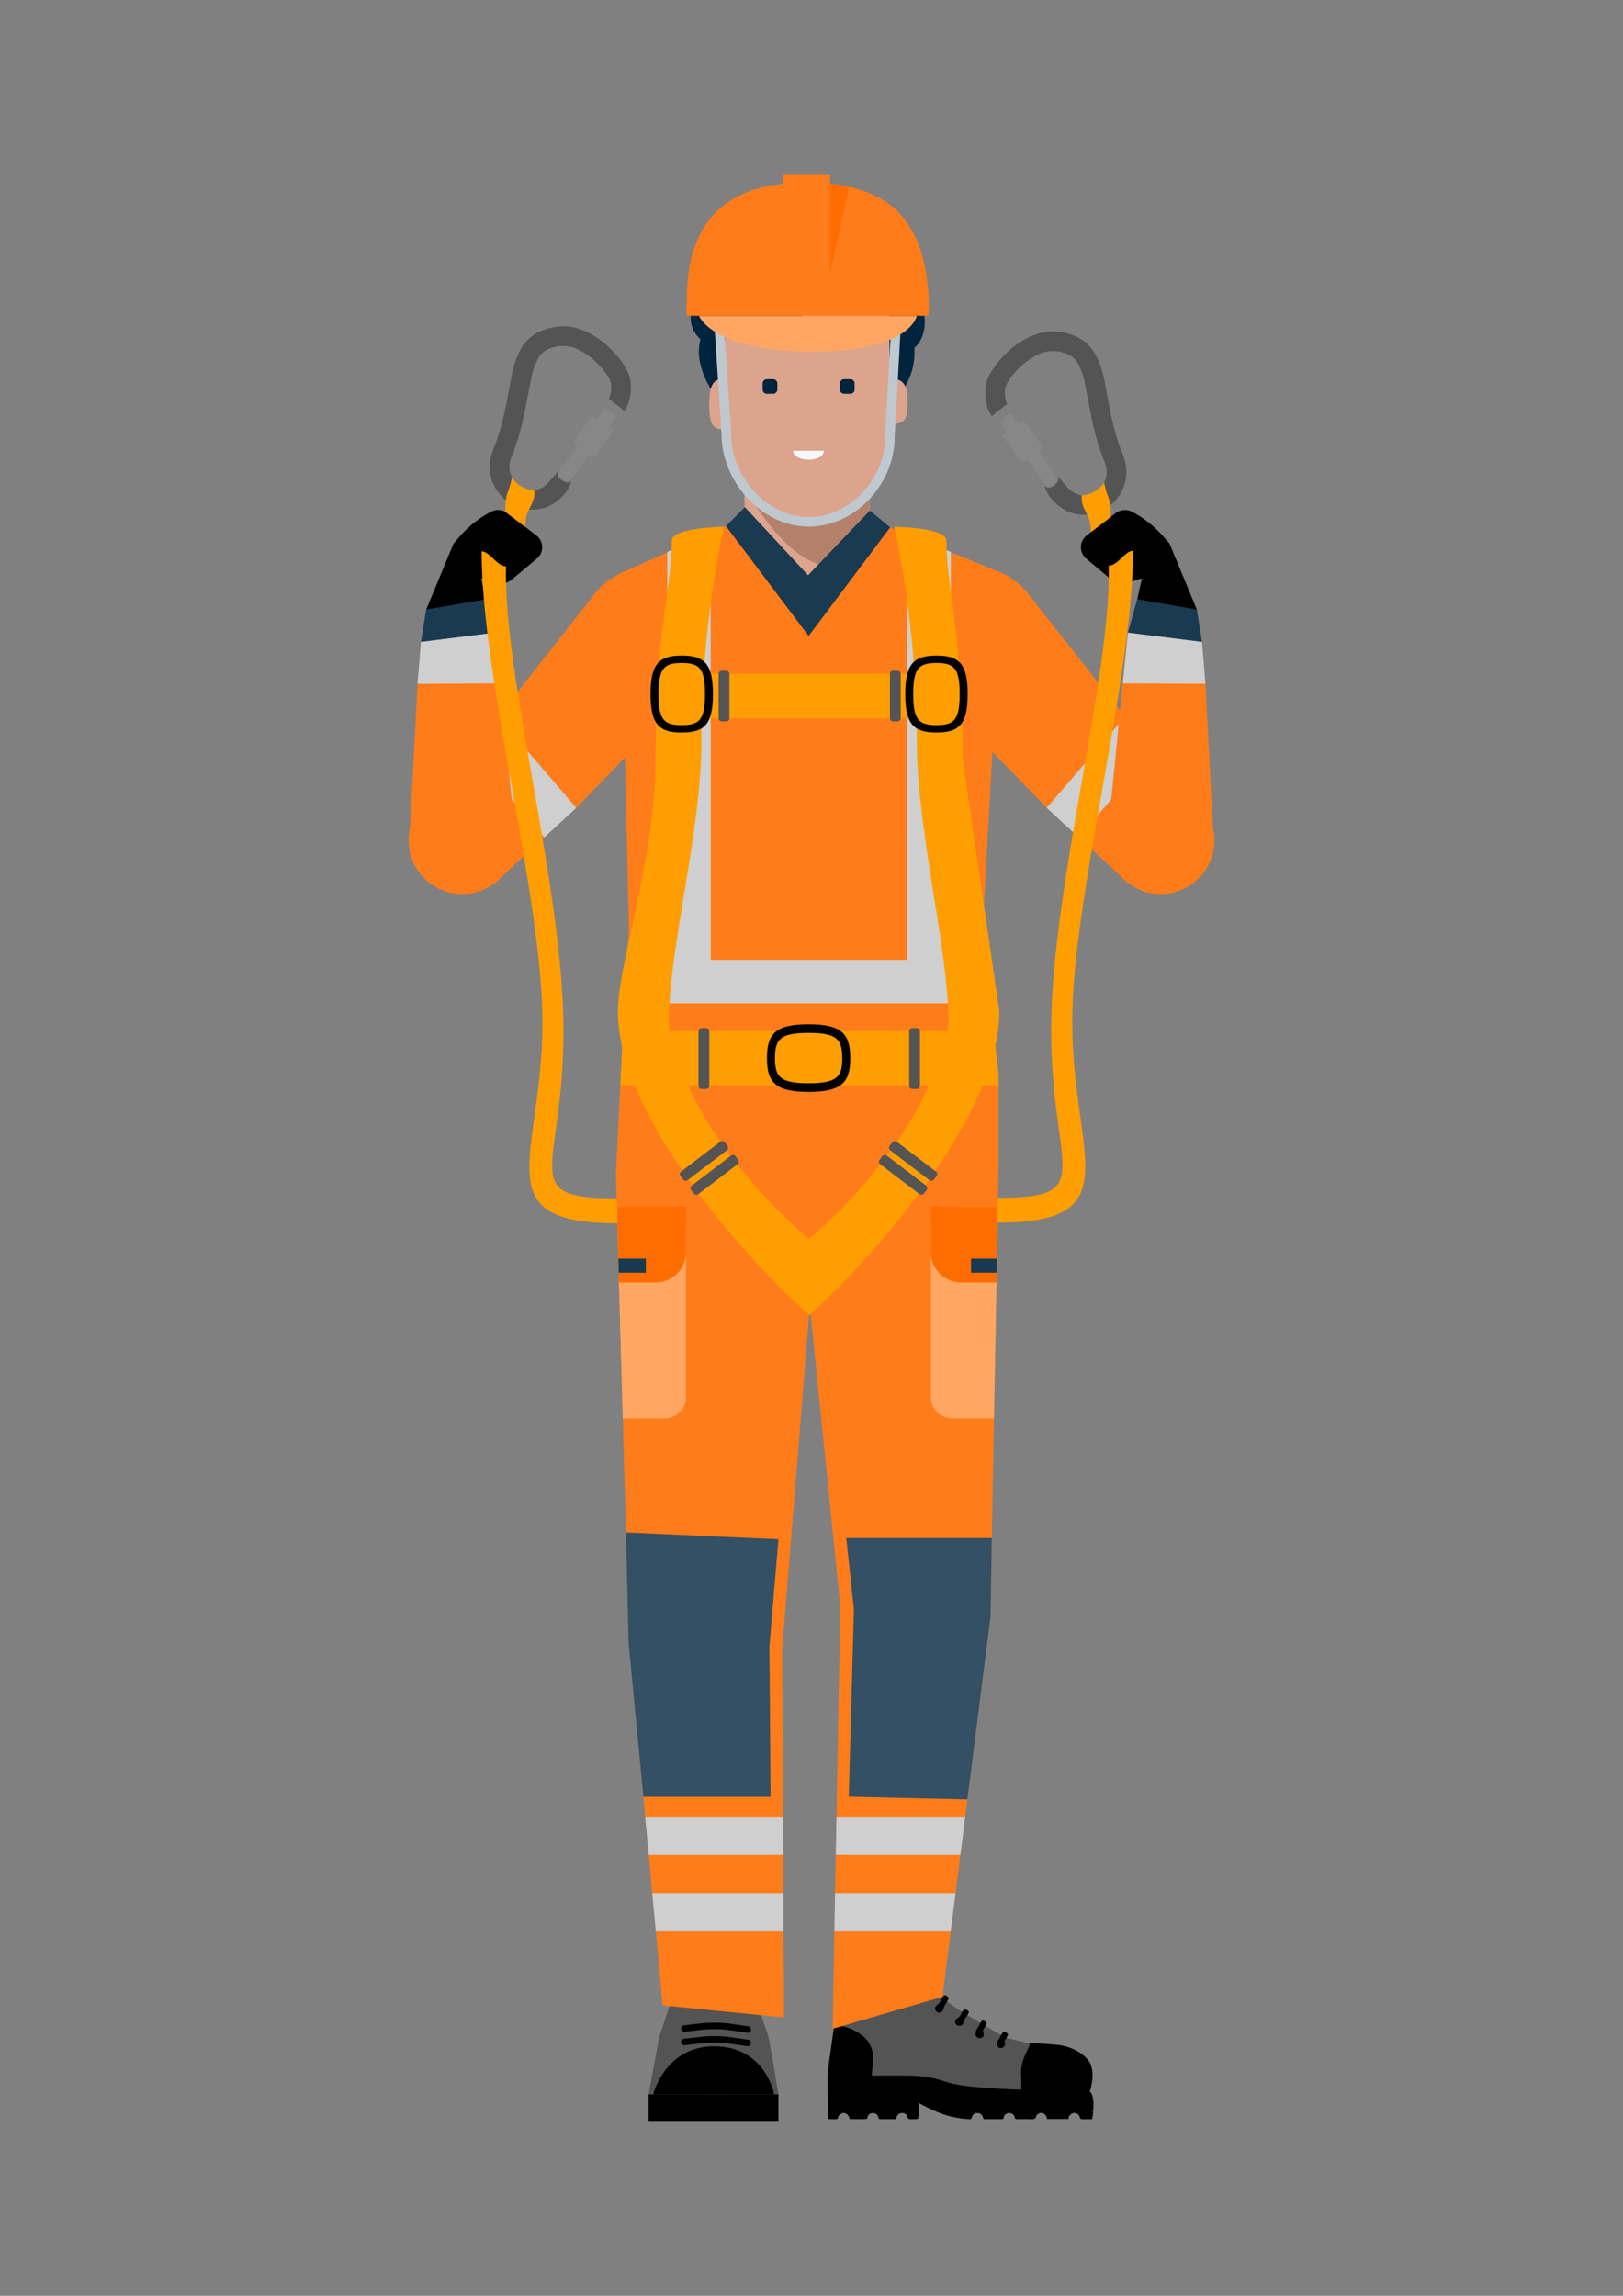 <svg id="artboard" xmlns="http://www.w3.org/2000/svg" viewBox="0 0 595.276 841.89"><rect x="0" y="0" width="595.276" height="841.89" fill="#808080" stroke="none"/><defs><style>.cls-1{fill:#ff7c1a;}.cls-2{fill:#cfcfcf;}.cls-3{fill:#193a50;}.cls-4{fill:#00243d;}.cls-5{fill:#dca48c;}.cls-6{fill:#b4816b;}.cls-7{fill:#545454;}.cls-8{fill:#ff9e00;}.cls-15,.cls-9{fill:none;stroke-miterlimit:10;}.cls-9{stroke:#000;stroke-linecap:round;stroke-width:2.387px;}.cls-10{fill:#ffa663;}.cls-11{fill:#ff6d00;}.cls-12{fill:#335064;}.cls-13{fill:#f7f7f7;}.cls-14{fill:#878787;}.cls-15{stroke:#bfc8ce;stroke-width:3.509px;}</style></defs><g id="uparm"><path class="cls-1" d="M439.927,294.629s-6.292,7.277-12.659,14.599c-6.47,7.488-13,15.036-13.015,15.036l-11.796-10.899-4.562-4.217-2.266-2.094L385.676,297.862l-1.752-1.619-40.746-42.022c-.015-.03-.03-.03-.06-.044l-5.709-5.271,38.415-32.695c.287.312.575.639.832.967l35.981,45.644,10.489,12.229.439.506L434.099,287.845Z"/><circle class="cls-1" cx="357.121" cy="233.161" r="25.24"/></g><circle class="cls-1" cx="425.746" cy="308.207" r="19.645"/><polygon class="cls-2" points="395.629 307.054 423.126 275.051 412.637 262.821 383.924 296.243 395.629 307.054"/><path class="cls-3" d="M440.861,235.401,438.983,223.541c-.006-.12-21.885-3.749-21.885-3.749l-3.427,12.213Z"/><polygon class="cls-1" points="445.148 309.097 442.124 250.756 440.861 235.401 413.383 234.791 411.807 250.609 405.865 310.402 445.148 309.097"/><polygon class="cls-2" points="442.124 250.756 440.861 235.401 413.671 232.004 411.807 250.609 442.124 250.756"/><g id="uparm-2" data-name="uparm"><path class="cls-1" d="M155.349,294.629s6.292,7.277,12.659,14.599c6.47,7.488,13,15.036,13.015,15.036L192.819,313.365l4.562-4.217,2.266-2.094,9.954-9.192,1.752-1.619L252.098,254.222c.015-.03.03-.03.06-.044l5.709-5.271-38.415-32.695c-.287.312-.575.639-.832.967l-35.981,45.644-10.489,12.229-.439.506L161.176,287.845Z"/><circle class="cls-1" cx="238.155" cy="233.161" r="25.24"/></g><circle class="cls-1" cx="169.53" cy="308.207" r="19.645"/><polygon class="cls-2" points="199.646 307.054 172.149 275.051 182.638 262.821 211.352 296.243 199.646 307.054"/><path class="cls-3" d="M154.415,235.401l1.878-11.861c.006-.12,21.885-3.749,21.885-3.749l3.427,12.213Z"/><polygon class="cls-1" points="150.127 309.097 153.152 250.756 154.415 235.401 181.893 234.791 183.469 250.609 189.41 310.402 150.127 309.097"/><polygon class="cls-2" points="153.152 250.756 154.415 235.401 181.604 232.004 183.469 250.609 153.152 250.756"/><path class="cls-4" d="M335.365,127.586c.745,11.469-6.496,19.287-10.187,21.471-1.699,1.006-4.934-24.008-4.934-24.008l-51.839,3.178s-.949,19.364-1.07,23.233c0,0-14.038-14.193-10.415-26.972-6.601-6.434-2.878-13.881,1.46-17.61-3.742-8.368,4.152-20.251,12.214-18.762,3.506-6.976,17.555-9.682,24.514-4.753,6.745-5.821,23.277-2.247,24.618,4.902,9.747.584,16.296,10.727,14.822,18.164,4.988,3.73,6.924,15.943.817,21.157"/><path class="cls-5" d="M326.075,107.299l.273,31.791h1.848c2.605,0,4.726,2.044,4.726,7.709,0,7.921-1.56,8.633-6.33,8.633v6.574a21.175,21.175,0,0,1-7.649,16.63v9.496l-22.939,27.937-22.939-26.892v-9.739s-7.284-6.331-7.284-15.585c0-2.363.152-3.423.152-6.331-5.256,0-5.801-2.605-5.801-10.026,0-7.376,2.635-8.406,4.24-8.406h1.56V123.384Z"/><path class="cls-6" d="M318.942,179.418v9.785s-14.011,17.827-14.071,18.417c-16.464.045-31.807-28.989-31.807-28.989,17.994,15.827,28.111,18.129,45.877.787"/><path class="cls-4" d="M309.628,144.409h2.227a1.567,1.567,0,0,0,1.59-1.575v-2.242a1.551,1.551,0,0,0-1.59-1.545h-2.227a1.539,1.539,0,0,0-1.574,1.545v2.242a1.554,1.554,0,0,0,1.574,1.575"/><path class="cls-4" d="M281.288,144.409h2.227a1.567,1.567,0,0,0,1.59-1.575v-2.242a1.551,1.551,0,0,0-1.59-1.545h-2.227a1.548,1.548,0,0,0-1.574,1.545v2.242a1.564,1.564,0,0,0,1.574,1.575"/><path d="M399.886,766.457s2.252-7.026-.697-10.887-8.205-5.363-11.048-5.685-10.565-.751-10.565-.751-2.95,6.168-3.486,10.029a39.263,39.263,0,0,0-.322,7.133l-.429,2.95,25.421-.804Z"/><path class="cls-7" d="M377.51,749.297q-4.102-.969-8.204-1.939a1.454,1.454,0,0,0-.711,1.663,1.526,1.526,0,0,1-.875,1.871,1.279,1.279,0,0,1-1.677-.332,1.66,1.66,0,0,1-.152-2.087,15.751,15.751,0,0,0,1.233-2.25q-2.804-1.605-5.609-3.21c-.622.772-1.224,1.468-.723,2.638a1.317,1.317,0,0,1-1.241,1.747,1.498,1.498,0,0,1-1.745-1.448,3.986,3.986,0,0,1,.585-2.146,5.042,5.042,0,0,0,1.015-2.002,37.504,37.504,0,0,0-4.506-2.716,5.283,5.283,0,0,0-1.54,2.606,1.389,1.389,0,0,1-1.477,1.171,1.429,1.429,0,0,1-1.522-1.136,1.363,1.363,0,0,1,.766-1.648,3.566,3.566,0,0,0,1.655-2.352q-2.684-1.828-5.367-3.655a6.905,6.905,0,0,0-1.419,2.82,1.528,1.528,0,0,1-2.924.142,1.303,1.303,0,0,1,.466-1.66c1.157-.727,1.578-1.952,2.197-3.048a4.61,4.61,0,0,0-3.847-.747,33.483,33.483,0,0,0-4.467,1.331,40.915,40.915,0,0,1-19.467,1.404,41.425,41.425,0,0,1-4.474-1.304,6.447,6.447,0,0,0-1.121-.198c-2.409-.251-3.761.603-4.457,2.898a66.402,66.402,0,0,0-1.837,8.912A121.787,121.787,0,0,0,304.59,757.785a12.436,12.436,0,0,0,.18,3.298c9.371 0,18.742-.014,28.113.01a45.199,45.199,0,0,1,9.258.94c2.644.559,5.157,1.572,7.791,2.14a76.766,76.766,0,0,0,10.366,1.305c4.752.364,9.503.694,14.269.772-.002-1.516.069-3.037-.021-4.548a15.678,15.678,0,0,1,1.452-8.133c.522-1.047.961-2.136,1.455-3.197A1.046,1.046,0,0,0,377.51,749.297Z"/><path d="M345.735,732.328c-.619,1.096-1.04,2.321-2.197,3.048a1.303,1.303,0,0,0-.466,1.66,1.528,1.528,0,0,0,2.924-.142,6.905,6.905,0,0,1,1.419-2.82,1.389,1.389,0,0,1,.156-.482c.674-.799.355-1.204-.448-1.707C346.333,731.389,346.108,731.919,345.735,732.328Z"/><path d="M359.406,741.804a5.042,5.042,0,0,1-1.015,2.002,3.986,3.986,0,0,0-.585,2.146,1.498,1.498,0,0,0,1.745,1.448,1.317,1.317,0,0,0,1.241-1.747c-.501-1.17.101-1.867.723-2.638.227-.643.89-1.278-.264-1.809-.69-.317-1.176-.626-1.444.36C359.746,741.792,359.567,741.772,359.406,741.804Z"/><path d="M352.782,737.729a3.566,3.566,0,0,1-1.655,2.352,1.363,1.363,0,0,0-.766,1.648,1.429,1.429,0,0,0,1.522,1.136,1.389,1.389,0,0,0,1.477-1.171,5.283,5.283,0,0,1,1.54-2.606c-.126-.267.066-.49.188-.646.556-.717.132-.998-.449-1.385-.702-.468-1.14-.458-1.473.362C353.111,737.551,352.913,737.627,352.782,737.729Z"/><path d="M367.125,746.224A15.751,15.751,0,0,1,365.892,748.474a1.66,1.66,0,0,0,.152,2.087,1.279,1.279,0,0,0,1.677.332,1.526,1.526,0,0,0,.875-1.871,1.454,1.454,0,0,1,.711-1.663.574.574,0,0,1,.124-.657c.517-.601.261-.862-.306-1.317C367.805,744.326,367.731,745.828,367.125,746.224Z"/><path class="cls-8" d="M400.263,767.592l-.199-.278Z"/><path class="cls-8" d="M392.788,775.327l.272-.17A.236.236,0,0,0,392.788,775.327Z"/><path class="cls-8" d="M380.348,775.551l.236-.203A.226.226,0,0,0,380.348,775.551Z"/><path class="cls-8" d="M395.834,775.929l.122.266A.202.202,0,0,0,395.834,775.929Z"/><path d="M320.03,757.447s1.609-6.918-3.7-10.941a17.849,17.849,0,0,0-10.378-3.861s-1.528,11.102-1.85,13.193-.483,8.366-.483,8.366l15.928-.965Z"/><path d="M374.567,766.25c-4.766-.078-9.517-.408-14.269-.772a76.766,76.766,0,0,1-10.366-1.305c-2.634-.568-5.147-1.582-7.791-2.14a45.199,45.199,0,0,0-9.258-.94c-9.371-.024-18.742-.009-28.113-.01-.948-.095-1.261.245-1.245,1.269.077,4.83.049,9.661.059,14.491.033.057.066.115.099.172a23.524,23.524,0,0,0,3.062.091c.685.038.546-.571.754-.909a.65.65,0,0,1,.389-.583l.315-.292.29-.172.004-.002a1.564,1.564,0,0,1,1.93.051.12.12,0,0,1,.158.079.352.352,0,0,1,.314.252l.135.161.19.283a2.235,2.235,0,0,1,.379,1.094c2.149-.013,4.3.111,6.447-.067.151-1.288.791-2.01,1.864-2.104a1.994,1.994,0,0,1,2.271,1.656c.142.509.401.553.809.552,1.591-.007,3.183-.03,4.773.011a.946.946,0,0,0,1.14-.838,1.865,1.865,0,0,1,1.958-1.391,1.784,1.784,0,0,1,1.911,1.293c.225.907.737.995,1.474.928.309-.028.622-.005.934-.006,1.727-.001,1.727-.001,1.726-1.772-0-1.35-0-2.7-0-4.22a55.936,55.936,0,0,0,6.528,3.221,34.013,34.013,0,0,0,11.95,2.769c.496.011.926.057,1.074-.633a1.883,1.883,0,0,1,2.022-1.57,1.94,1.94,0,0,1,2.027,1.587c.135.523.374.632.856.627,1.972-.021,3.943-.015,5.915-.006.45.002.74-.034.858-.609a1.905,1.905,0,0,1,2.001-1.605,1.931,1.931,0,0,1,2.043,1.559c.145.601.434.665.933.659,1.556-.018,3.115-.052,4.669.008,1.109.043,2.138.102,2.352-1.35.012-.081.137-.145.209-.217a.226.226,0,0,1,.236-.203l.366-.227a1.556,1.556,0,0,1,1.802-.013.833.833,0,0,1,.572.411l.202.244-.004-.006a.373.373,0,0,1,.241.425.062.062,0,0,1,.04.092c.224.218.167.517.226.782l7.855-.007c.081-.48.029-1.011.513-1.336l.39-.387a.236.236,0,0,1,.272-.17.09.09,0,0,1,.103-.067,1.594,1.594,0,0,1,1.811.042.877.877,0,0,1,.582.436.372.372,0,0,1,.277.358l-.061.048.064-.044a.202.202,0,0,1,.122.266c.119.801.592.996,1.361.926a21.756,21.756,0,0,1,2.366.028l.868-.098.111-.214a1.315,1.315,0,0,1,.12-.843l.124-1.227a2.331,2.331,0,0,1,.106-1.255l.068-2.706L401,770.383a1.127,1.127,0,0,1-.114-.847l-.106-.6-.378-1.049-.138-.294-.199-.278-.341-.293-.55-.266-.067.004-.043-.052-.206-.001Q386.707,766.751,374.567,766.25Z"/><path class="cls-7" d="M284.877,766.875s-1.408-12.459-2.64-16.937a111.575,111.575,0,0,0-4.576-11.935s-10.033-1.752-14.433-1.752h-1.584l-.704,31.014Z"/><path class="cls-7" d="M238.776,766.875s1.408-12.459,2.64-16.937a111.573,111.573,0,0,1,4.576-11.935s10.033-1.752,14.433-1.752h1.584l.704,31.014Z"/><path class="cls-7" d="M280.784,743.788l-4.073-12.321s-7.832,1.547-8.565,3.835-.939,32.684-.939,32.684H285.511l-2.288-13.717C282.368,750.378,282.277,747.547,280.784,743.788Z"/><path class="cls-7" d="M242.868,743.788l4.073-12.321s7.832,1.547,8.565,3.835,1.274,32.684,1.274,32.684H237.903l2.526-13.717C241.284,750.378,241.375,747.547,242.868,743.788Z"/><rect x="237.903" y="767.986" width="47.608" height="9.755" transform="translate(523.414 1545.727) rotate(-180)"/><path d="M283.95,767.986h-44.368s4.429-17.953,22.863-17.601S283.95,767.986,283.95,767.986Z"/><path class="cls-9" d="M274.246,744.225l-7.393-1.056a47.683,47.683,0,0,0-9.681,0l-6.16.704"/><path class="cls-9" d="M274.246,749.153l-7.393-1.056a47.683,47.683,0,0,0-9.681,0l-6.16.704"/><path class="cls-1" d="M225.903,430.716l.33,11.748.39,13.921.15,5.17.15,5.17.09,3.581,1.409,49.826,2.293,81.204c.03.749.09,1.499.165,2.278l5.769,62.548,1.304,14.041,1.289,14.026,1.304,14.041,2.502,27.123,36.144,3.581,8.377.824-.165-31.529-.075-14.041-.06-14.026-.075-14.041-.315-61.319,10.145-125.905L308.216,589.124l-1.409,77.039-.255,14.041-.255,14.026-.255,14.041-.644,35.68,40.265-11.703,3.027-23.976,1.783-14.041,1.768-14.026,1.783-14.041,8.976-70.925c.165-1.499.27-3.027.285-4.511l1.274-70.595.914-49.826.06-3.581.09-5.17.105-5.17.24-13.786v-.135l.285-15.315V394.002L364.47,378.103,363.346,368.078l-1.798-15.929-1.214-10.804,7.328-131.135-18.881-7.702-15.929-6.489-6.384-2.607-7.582-5.17-19.241,19.87-3.042,25.085-2.982-24.845-20.23-21.114-7.118,5.724-5.56,2.488L244.784,202.552l-17.158,7.657,3.087,131.09-.914,10.849-.794,15.929L228.51,378.103l-.989,19.87Z"/><polygon class="cls-2" points="228.956 367.926 363.298 367.926 361.499 351.997 229.75 351.997 228.956 367.926"/><polygon class="cls-2" points="260.664 195.297 260.664 354.095 244.735 354.095 244.735 202.4 260.664 195.297"/><polygon class="cls-2" points="332.803 195.867 332.803 354.095 348.732 354.095 348.732 202.355 332.803 195.867"/><polygon class="cls-2" points="306.553 680.203 352.242 680.203 354.026 666.162 306.807 666.162 306.553 680.203"/><polygon class="cls-2" points="306.043 708.27 348.691 708.27 350.474 694.229 306.298 694.229 306.043 708.27"/><polygon class="cls-2" points="236.647 666.162 237.951 680.203 287.267 680.203 287.192 666.162 236.647 666.162"/><polygon class="cls-2" points="239.239 694.229 240.543 708.27 287.402 708.27 287.327 694.229 239.239 694.229"/><polygon class="cls-3" points="296.593 233.197 326.49 193.406 319.084 187.211 296.38 210.945 273.192 185.954 266.255 192.936 296.593 233.197"/><path class="cls-10" d="M226.232,442.464l.39,13.921.15,5.17.15,5.17.09,3.581,1.409,49.826h15.405a7.796,7.796,0,0,0,7.792-7.792V450.256a7.796,7.796,0,0,0-7.792-7.792Z"/><path class="cls-11" d="M226.232,442.464l.39,13.921.15,5.17.15,5.17.09,3.581h13.487a11.115,11.115,0,0,0,11.119-11.119V442.464Z"/><polygon class="cls-3" points="226.772 461.555 226.922 466.725 236.887 466.725 236.887 461.555 226.772 461.555"/><path class="cls-10" d="M341.408,450.256v62.083a7.796,7.796,0,0,0,7.792,7.792h15.36l.914-49.826.06-3.581.09-5.17.105-5.17.24-13.786v-.135H349.2A7.796,7.796,0,0,0,341.408,450.256Z"/><path class="cls-11" d="M341.408,442.464v16.723A11.115,11.115,0,0,0,352.527,470.307H365.474l.06-3.581.09-5.17.105-5.17.24-13.786v-.135Z"/><polygon class="cls-3" points="356.153 461.555 356.153 466.725 365.534 466.725 365.624 461.555 356.153 461.555"/><polygon class="cls-12" points="285.511 564.466 282.206 603.663 282.625 658.92 235.979 658.92 230.538 602.249 229.601 561.966 285.511 564.466"/><polygon class="cls-12" points="354.822 659.868 311.31 658.878 313.199 590.204 310.381 564.023 363.768 564.023 363.314 592.773 354.822 659.868"/><path class="cls-8" d="M366.536,370.858l-13.447-92.547c0-46.881-5.944-62.807-5.944-79.967,0-4.965-19.178-5.159-19.178-5.159s5.341,22.182,7.453,53.835H258.101c2.111-31.653,7.453-53.835,7.453-53.835s-19.178.194-19.178,5.159c0,17.16-5.944,33.086-5.944,79.967,0,35.996-13.806,75.391-13.806,92.547a58.732,58.732,0,0,0,1.595,13.072l-.699,14.043h5.249c15.566,38.078,55.931,77.691,63.456,83.707v.641a.735.735,0,0,1,1.068,0v-.641c7.524-6.016,47.658-45.629,63.133-83.707h5.827v-3.971l-1.185-10.565A58.575,58.575,0,0,0,366.536,370.858ZM257.255,271.918q0-4.295.101-8.457h78.809q.097,4.161.101,8.457c0,32.749,11.597,76.228,11.597,102.807l-.001.012a21.465,21.465,0,0,1-.342,3.365H245.641a21.466,21.466,0,0,1-.342-3.365l-.001-.012C245.298,348.146,257.255,304.667,257.255,271.918ZM296.76,454.27c-4.703-3.673-31.397-27.157-44.343-56.297H340.744C327.799,427.113,301.464,450.597,296.76,454.27Z"/><path d="M332.025,254.512c0-11.288,3.292-14.11,11.496-14.11,8.048,0,11.392,2.77,11.392,14.11,0,11.392-3.344,14.109-11.392,14.109C335.317,268.621,332.025,265.851,332.025,254.512Zm19.962,0c0-9.511-2.09-11.392-8.466-11.392-6.48,0-8.57,1.881-8.57,11.392,0,9.563,2.09,11.392,8.57,11.392C349.896,265.904,351.987,264.075,351.987,254.512Z"/><path d="M249.999,268.621c-8.048,0-11.392-2.718-11.392-14.109,0-11.34,3.344-14.11,11.392-14.11,8.204,0,11.496,2.822,11.496,14.11C261.495,265.851,258.203,268.621,249.999,268.621Zm0-2.718c6.48,0,8.57-1.829,8.57-11.392,0-9.511-2.09-11.392-8.57-11.392-6.375,0-8.466,1.881-8.466,11.392C241.533,264.075,243.624,265.904,249.999,265.904Z"/><path d="M296.58,375.604c12.224,0,15.28,3.565,15.28,12.45,0,8.715-2.999,12.337-15.28,12.337-12.337,0-15.28-3.622-15.28-12.337C281.3,379.169,284.3,375.604,296.58,375.604Zm0,21.618c10.3,0,12.337-2.264,12.337-9.168,0-7.017-2.037-9.281-12.337-9.281-10.356,0-12.337,2.264-12.337,9.281C284.243,394.958,286.224,397.222,296.58,397.222Z"/><path class="cls-13" d="M302.16,165.276h-11.267c0,4.257,11.267,4.493,11.267,0"/><path class="cls-7" d="M257.36,377.008h1.603a1.177,1.177,0,0,1,1.177,1.177v19.975a1.177,1.177,0,0,1-1.177,1.177h-1.603a1.177,1.177,0,0,1-1.177-1.177V378.185A1.177,1.177,0,0,1,257.36,377.008Z"/><path class="cls-7" d="M334.651,377.008h1.603a1.177,1.177,0,0,1,1.177,1.177v19.975a1.177,1.177,0,0,1-1.177,1.177H334.651a1.177,1.177,0,0,1-1.177-1.177V378.185A1.177,1.177,0,0,1,334.651,377.008Z"/><path class="cls-7" d="M343.32,429.654a1.177,1.177,0,0,1,.201,1.652l-.988,1.262a1.177,1.177,0,0,1-1.653.201L326.5,421.805a1.177,1.177,0,0,1-.201-1.653l.988-1.262a1.177,1.177,0,0,1,1.652-.201Z"/><path class="cls-7" d="M339.654,434.761a1.177,1.177,0,0,1,.201,1.652l-.988,1.262a1.177,1.177,0,0,1-1.653.201l-14.38-10.966a1.177,1.177,0,0,1-.201-1.653l.988-1.262a1.177,1.177,0,0,1,1.652-.201Z"/><path class="cls-7" d="M253.704,434.761a1.177,1.177,0,0,0-.201,1.652l.988,1.262a1.177,1.177,0,0,0,1.653.201L270.524,426.911a1.177,1.177,0,0,0,.201-1.653l-.988-1.262a1.177,1.177,0,0,0-1.652-.201Z"/><path class="cls-7" d="M249.776,429.654a1.177,1.177,0,0,0-.201,1.652l.988,1.262a1.177,1.177,0,0,0,1.653.201L266.596,421.805a1.177,1.177,0,0,0,.201-1.653l-.988-1.262a1.177,1.177,0,0,0-1.652-.201Z"/><path class="cls-7" d="M327.581,245.95h1.603a1.177,1.177,0,0,1,1.177,1.177v16.235a1.177,1.177,0,0,1-1.177,1.177h-1.603a1.177,1.177,0,0,1-1.177-1.177v-16.235A1.177,1.177,0,0,1,327.581,245.95Z"/><path class="cls-7" d="M264.736,245.95h1.603a1.177,1.177,0,0,1,1.177,1.177v16.235a1.177,1.177,0,0,1-1.177,1.177h-1.603a1.177,1.177,0,0,1-1.177-1.177V247.127A1.177,1.177,0,0,1,264.736,245.95Z"/><path d="M438.983,223.541l-10.022-24.189L426.814,196.868a39.753,39.753,0,0,0-11.595-9.2h0a5.643,5.643,0,0,0-6.07.529l-10.597,8.177a5.432,5.432,0,0,0-.229,8.414l9.26,7.744a6.285,6.285,0,0,0,5.885,1.185l5.359-1.653-1.729,7.728"/><path d="M156.317,223.541l10.022-24.189L168.486,196.868a39.753,39.753,0,0,1,11.595-9.2h0a5.643,5.643,0,0,1,6.07.529l10.597,8.177a5.432,5.432,0,0,1,.229,8.414l-9.26,7.744a6.285,6.285,0,0,1-5.885,1.185l-5.359-1.653,1.729,7.728"/><path class="cls-14" d="M222.988,150.252a1.201,1.201,0,0,0-1.691.266c-.373.495-1.414,1.849-2.256,2.951q-.54-.389-1.081-.778c-.517-.372-.748-.336-1.114.171q-2.71,3.766-5.42,7.534a2.577,2.577,0,0,0-.476.82,2.263,2.263,0,0,0,.798,2.637c-.817,1.101-1.769,2.375-2.062,2.796-.142.203-.751,1.048-.912,1.269-1.077,1.479-2.14,2.969-3.208,4.454a3.085,3.085,0,0,0-.428.755,1.898,1.898,0,0,0,.64,2.104c.389.305.791.595,1.202.87a1.872,1.872,0,0,0,1.653.217,2.365,2.365,0,0,0,1.212-1.028c1.024-1.432,2.057-2.858,3.076-4.294.18-.254.82-1.145.962-1.336.307-.415,1.259-1.703,2.077-2.809a2.237,2.237,0,0,0,3.186-.672q2.744-3.806,5.477-7.621c.425-.592.393-.786-.196-1.21q-.595-.429-1.191-.857c.822-1.076,1.844-2.391,2.185-2.869.087-.121.154-.255.202-.335a1.268,1.268,0,0,0-.423-1.444C224.474,151.3,223.736,150.768,222.988,150.252Z"/><path class="cls-7" d="M230.264,136.484a28.62,28.62,0,0,0-5.189-7.408,33.672,33.672,0,0,0-8.06-6.442c-.781-.442-1.597-.813-2.394-1.221q-1.63-.572-3.26-1.144c-.79-.15-1.571-.338-2.368-.454a19.15,19.15,0,0,0-7.957.66,17.736,17.736,0,0,0-5.595,2.551,15.309,15.309,0,0,0-4.576,5.316,27.874,27.874,0,0,0-1.992,4.62,44.59,44.59,0,0,0-1.292,5.257c-.849,4.275-1.564,8.576-2.503,12.833-.545,2.471-1.153,4.926-1.883,7.351-.571,1.897-1.2,3.774-1.945,5.606a20.216,20.216,0,0,0-1.446,4.809,15.612,15.612,0,0,0,3.616,12.58,17.953,17.953,0,0,0,5.237,4.101l2.722.935a15.558,15.558,0,0,0,9.473-.628,16.541,16.541,0,0,0,5.672-4.104,13.663,13.663,0,0,0,1.265-1.504c.03-.039.064-.072.094-.111-.007-.002-.01 0-.016-.001a15.043,15.043,0,0,0,1.694-3.543c-.062-.022-.088-.041-.101-.034-.072.034-.14.076-.211.113a2.285,2.285,0,0,1-1.801.235,5.807,5.807,0,0,1-2.418-1.657,2.112,2.112,0,0,1-.496-1.336,4.031,4.031,0,0,1,.098-.921c-.182.056-.221.175-.285.263-.215.294-1.593,1.886-2.752,3.227-.079.082-.145.168-.214.244a9.747,9.747,0,0,1-2.776,2.248,7.383,7.383,0,0,1-7.48-.325,8.582,8.582,0,0,1-3.903-9.984c.254-.84.635-1.628.938-2.447.947-2.559,1.832-5.137,2.542-7.775.663-2.468,1.268-4.948,1.769-7.452.781-3.902,1.511-7.815,2.264-11.723a25.658,25.658,0,0,1,2.404-7.353,7.889,7.889,0,0,1,3.173-3.416,12.823,12.823,0,0,1,12.991.379,27.066,27.066,0,0,1,9.35,8.733,7.174,7.174,0,0,1,1.491,5.037,9.786,9.786,0,0,1-.736,3.45.325.325,0,0,0-.02.123c-.021.019-.053.026-.057.065-.013.115.123.156.202.215q1.586,1.187,3.178,2.368c.562.418,1.602,1.395,2.168,1.808.018.013.036-.021.054-.021-0.0.014-.006.027-.006.042.045-.008.075-.004.087-.017.046-.05.087-.105.128-.16a11.257,11.257,0,0,0,1.705-3.975,20.816,20.816,0,0,0,.515-5.105A11.242,11.242,0,0,0,230.264,136.484Z"/><path class="cls-8" d="M176.653,202.175c0,47.003,22.301,126.956,22.301,172.693,0,49.382-21.734,73.712,27.495,73.712,0-6.459-.262-6.415-.262-9.121-37.096,0-19.508-9.907-19.508-61.58S184.377,246.952,185.599,207.674C182.282,207.674,179.533,202.175,176.653,202.175Z"/><path class="cls-8" d="M192.648,193.239c0-7.507,3.688-7.43,3.339-13.496a10.234,10.234,0,0,1-8.205-4.67c-1.397,6.896-2.466,4.964-2.466,12.602"/><path class="cls-14" d="M369.757,152.128a1.201,1.201,0,0,1,1.691.266c.373.495,1.414,1.849,2.256,2.951q.54-.389,1.081-.778c.517-.372.748-.336,1.114.171q2.71,3.766,5.42,7.534a2.577,2.577,0,0,1,.476.82,2.263,2.263,0,0,1-.798,2.637c.817,1.101,1.769,2.375,2.062,2.796.142.203.751,1.048.912,1.269,1.077,1.479,2.14,2.969,3.208,4.454a3.085,3.085,0,0,1,.428.755,1.898,1.898,0,0,1-.64,2.104c-.389.305-.791.595-1.202.87a1.872,1.872,0,0,1-1.653.217,2.365,2.365,0,0,1-1.212-1.028c-1.024-1.432-2.057-2.858-3.076-4.294-.18-.254-.82-1.145-.962-1.336-.307-.415-1.259-1.703-2.077-2.809a2.237,2.237,0,0,1-3.186-.672q-2.744-3.806-5.477-7.621c-.425-.592-.393-.786.196-1.21q.595-.429,1.191-.857c-.822-1.076-1.844-2.391-2.185-2.869-.087-.121-.154-.255-.202-.335a1.268,1.268,0,0,1,.423-1.444C368.272,153.177,369.009,152.644,369.757,152.128Z"/><path class="cls-7" d="M362.481,138.36a28.62,28.62,0,0,1,5.189-7.408,33.672,33.672,0,0,1,8.06-6.442c.781-.442,1.597-.813,2.394-1.221q1.63-.572,3.26-1.144c.79-.15,1.571-.338,2.368-.454a19.15,19.15,0,0,1,7.957.66,17.736,17.736,0,0,1,5.595,2.551,15.309,15.309,0,0,1,4.576,5.316,27.876,27.876,0,0,1,1.992,4.62,44.592,44.592,0,0,1,1.292,5.257c.849,4.275,1.564,8.576,2.503,12.833.545,2.471,1.153,4.926,1.883,7.351.571,1.897,1.2,3.774,1.945,5.606a20.216,20.216,0,0,1,1.446,4.809,15.612,15.612,0,0,1-3.616,12.58,17.953,17.953,0,0,1-5.237,4.101l-2.722.935a15.558,15.558,0,0,1-9.473-.628,16.541,16.541,0,0,1-5.672-4.104,13.662,13.662,0,0,1-1.265-1.504c-.03-.039-.064-.072-.094-.111.007-.002.01 0.0.016-.001a15.042,15.042,0,0,1-1.694-3.543c.062-.022.088-.041.101-.034.072.034.14.076.211.113a2.285,2.285,0,0,0,1.801.235,5.807,5.807,0,0,0,2.418-1.657,2.112,2.112,0,0,0,.496-1.336,4.031,4.031,0,0,0-.098-.921c.182.056.221.175.285.263.215.294,1.593,1.886,2.752,3.227.079.082.145.168.214.244a9.747,9.747,0,0,0,2.776,2.248,7.383,7.383,0,0,0,7.48-.325,8.582,8.582,0,0,0,3.903-9.984c-.254-.84-.635-1.628-.938-2.447-.947-2.559-1.832-5.137-2.542-7.775-.663-2.468-1.268-4.948-1.769-7.452-.781-3.902-1.511-7.815-2.264-11.723a25.658,25.658,0,0,0-2.404-7.353,7.889,7.889,0,0,0-3.173-3.416,12.823,12.823,0,0,0-12.991.379,27.066,27.066,0,0,0-9.35,8.733,7.174,7.174,0,0,0-1.491,5.037,9.786,9.786,0,0,0,.736,3.45.326.326,0,0,1,.02.123c.021.019.053.026.057.065.013.115-.123.156-.202.215q-1.586,1.187-3.178,2.368c-.562.418-1.602,1.395-2.168,1.808-.018.013-.036-.021-.054-.021 0.0.014.006.027.006.042-.045-.008-.075-.004-.087-.017-.046-.05-.087-.105-.128-.16a11.257,11.257,0,0,1-1.705-3.975,20.817,20.817,0,0,1-.515-5.105A11.241,11.241,0,0,1,362.481,138.36Z"/><path class="cls-8" d="M415.569,201.957c0,47.003-22.301,126.956-22.301,172.693,0,49.382,21.734,73.712-27.495,73.712,0-6.459.262-6.415.262-9.121,37.096,0,19.508-9.907,19.508-61.58s22.301-130.928,21.079-170.206C409.939,207.456,412.689,201.957,415.569,201.957Z"/><path class="cls-8" d="M400.098,195.116c0-7.507-3.688-7.43-3.339-13.496a10.234,10.234,0,0,0,8.205-4.67c1.397,6.896,2.466,4.964,2.466,12.602"/><path class="cls-15" d="M328.591,120.302l-2.222,39.995c0,16.248-13.58,31.063-29.828,31.063h-0c-16.248,0-30.14-15.815-30.14-32.064l-2.537-38.994"/><path class="cls-10" d="M256.364,115.813h79.887s-2.101,13.112-38.497,13.112c-36.429,0-41.39-13.112-41.39-13.112"/><path class="cls-1" d="M304.419,67.403V64.149H287.279v3.223c-26.224,2.764-35.386,19.557-35.386,42.89l-.079,5.545h88.702l.174-5.292c-1.216-27.724-12.527-40.646-36.27-43.111"/><path class="cls-11" d="M304.419,67.403v32.954L311.401,68.588a24.671,24.671,0,0,0-6.982-1.185"/></svg>
